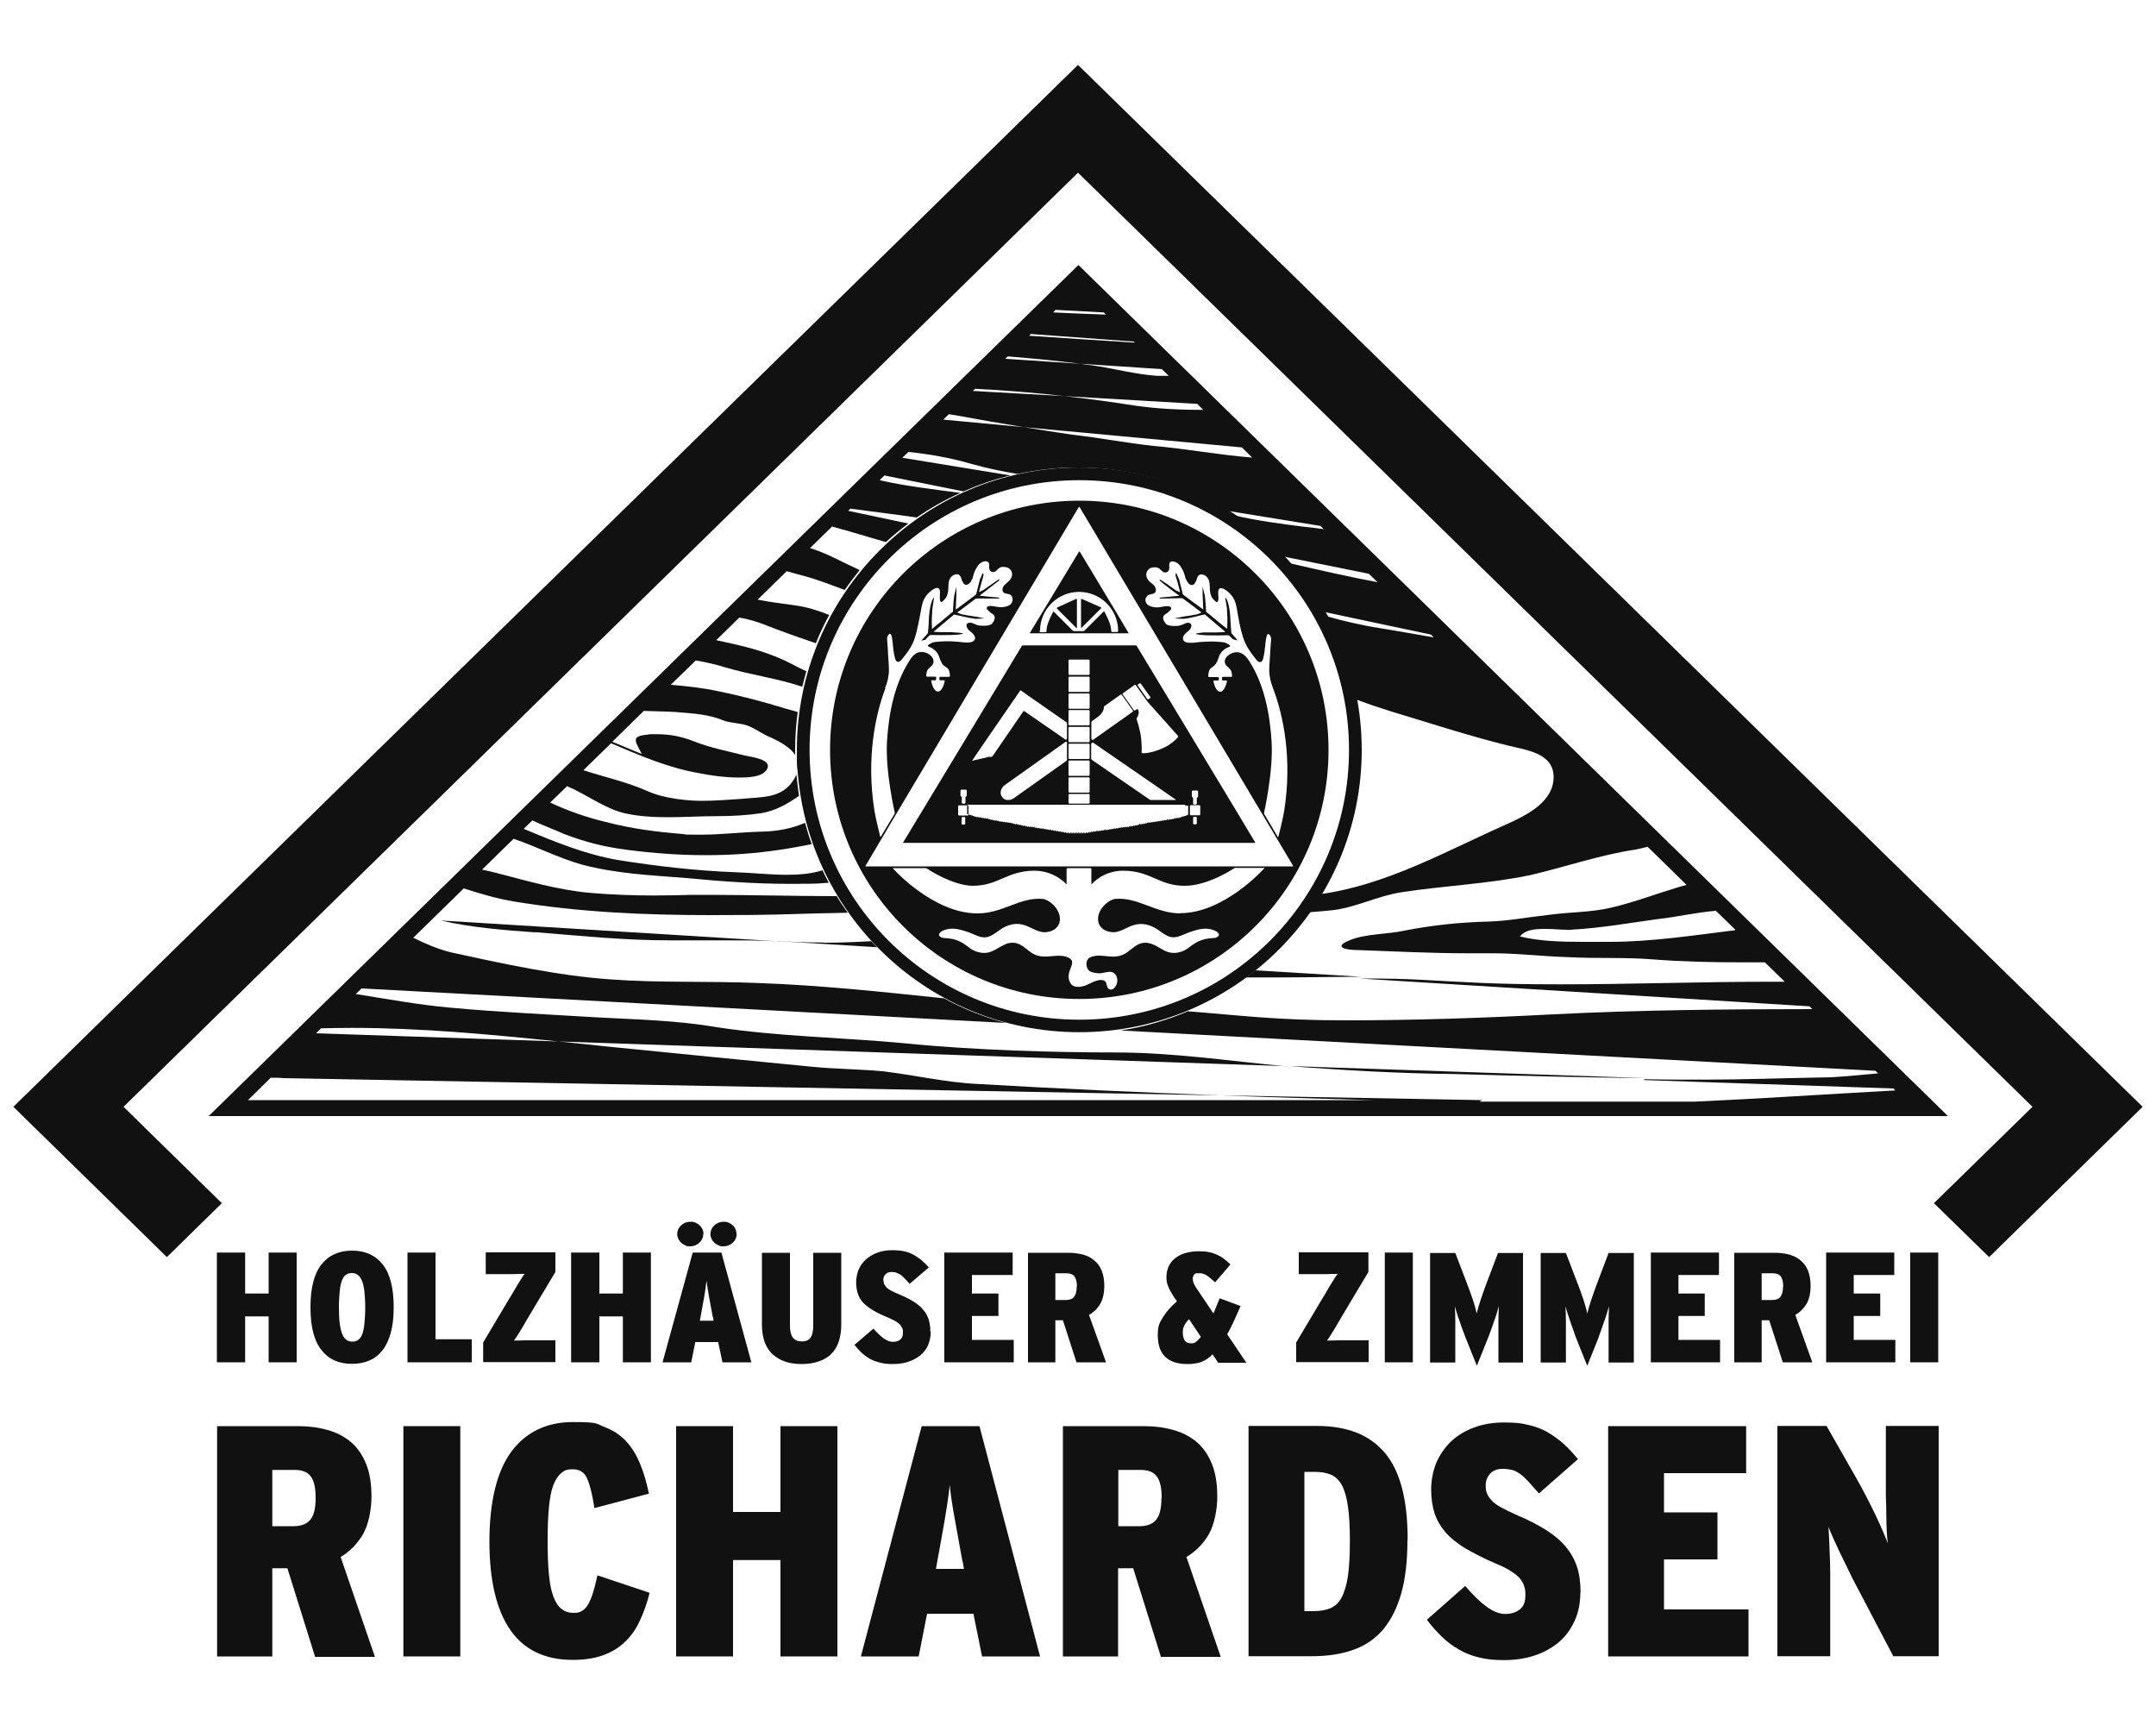 <?xml version="1.0" encoding="UTF-8"?>
<svg id="Ebene_1" xmlns="http://www.w3.org/2000/svg" version="1.1" viewBox="0 0 1000 800">
  <!-- Generator: Adobe Illustrator 29.0.1, SVG Export Plug-In . SVG Version: 2.1.0 Build 192)  -->
  <defs>
    <style>
      .st0 {
        fill: #111;
      }
    </style>
  </defs>
  <g>
    <g>
      <path class="st0" d="M523.4,293.7v-.2c.1,0-22.6-37.7-22.6-37.7h-.3l-22.8,37.7v.2h45.7ZM482.4,292.3v-.3h0c.3-9.7,8.3-17.5,18.1-17.5s17.8,7.8,18.1,17.5h0s0,.1,0,.1v.3s0,.4,0,.4l-.3.3h-2.6l-.3-.3v-.7c-.2-3.3-3.2-8.5-3.2-8.5h-.3s-8.9,8.9-8.9,8.9l-.5.2h-4.4l-.5-.2-8.8-8.8h-.3s-2.9,5.1-3.1,8.4v.8s-.3.3-.3.3h-2.6l-.3-.3v-.4Z"/>
      <path class="st0" d="M546.1,275.6l.7.5v.2c0,0-7.6.7-8.3.8l-.9.2.7.3,9.9-.2.5.2,8.4,6.3v.3s-1.4.6-2.4.8c-2,.4-4.1.7-6.1,1l-4,.8,4.2.2c3.4-.3,9.6-2,9.6-2h.5c0,.1,9.3,7.9,9.3,7.9v.2c0,0-2.6.2-4,.2-1.5,0-3,0-4.5,0-1,0-2,0-3,.2l-1.9.3v.3c0,0,1.8.3,1.8.3,4.4.5,13,.2,13,.2l.5.2,1.8,1.7,2,.5v-.2c0,0-2.6-3-2.6-3l-.2-.5s-.3-3.7-.4-5.7c-.2-5-1-9.1-2.3-10.5-.4-.5.8,4.8.7,5.8,0,1,.2,2.9.2,3.9,0,1.8-.1,4.7-.1,4.7h-.2c0,0-.9-.7-.9-.7-4.2-3.3-4.1-3.4-7.3-6l-.8-.6-.4-.3-.2-.4s-.2-4.7-.6-7.4l-1-4v3.9c.1,2.2.3,6.5.3,6.5h-.2c0,.1-9-6.6-9-6.6l-.3-.4-1.7-6.8-1.4-3.1-.3,1.2c.2.7,2,6.5,2.1,7.9l-1.9-.9c-1.1-.8-6.3-4.5-6.9-4.8l-.8-.3.4.7c.3.4,6.7,5.4,8.1,6.3Z"/>
      <path class="st0" d="M429.3,296.5l1.8-1.8.5-.2s8.6.2,13-.2l1.9-.3v-.3c0,0-1.9-.3-1.9-.3-1,0-2-.1-3-.2-1.5,0-3,0-4.5,0-1.4,0-3.9-.2-3.9-.2v-.2c0,0,9.2-7.7,9.2-7.7h.5c0-.1,6.2,1.5,9.6,1.9l4.2-.2-4-.8c-2-.3-4.1-.6-6.1-1-1-.2-2.4-.8-2.4-.8v-.3s8.4-6.3,8.4-6.3h.5c0-.1,9.9,0,9.9,0l.7-.3-.9-.2c-.7,0-8.2-.8-8.2-.8v-.2s.6-.5.6-.5c1.3-1,7.7-6,8.1-6.3l.4-.7-.8.3c-.6.4-5.7,4-6.9,4.8l-1.9.9c.2-1.4,2-7.2,2.1-7.9l-.3-1.1-1.4,3.1-1.7,6.8-.3.4-9,6.7h-.2c0-.1.2-4.5.3-6.6v-3.9s-1,4.1-1,4.1c-.4,2.7-.6,7.3-.6,7.3l-.2.4-.4.3-.8.6c-3.2,2.6-3.1,2.7-7.3,6l-.8.8h-.2c0-.1-.2-3-.1-4.8,0-1,.2-2.9.2-3.9,0-1,1.1-6.3.7-5.8-1.2,1.5-2.1,5.5-2.3,10.5,0,2-.4,5.8-.4,5.8l-.2.5-2.7,3v.2c0,0,2.1-.5,2.1-.5Z"/>
      <polygon class="st0" points="510.8 282 510.7 281.7 501.6 277.7 501.4 277.9 501.4 291.2 501.5 291.3 510.8 282"/>
      <polygon class="st0" points="499.5 291.2 499.5 277.9 499.2 277.7 490.2 281.8 490.2 282.2 499.3 291.3 499.5 291.2"/>
      <path class="st0" d="M526.7,299.3h-52.3l-.4.2-55.1,91.2v.2h163.3v-.2c.1,0-55-91.2-55-91.2l-.4-.2ZM506.2,334.9l.2-.4,3.3-2.4.4-.4s.9-.9,1.4-1.8c.5-.9.5-1.9.5-1.9l.2-.5,7.6-5.4h.4c0,0,5.3,7.5,5.3,7.5v.4c0,0-18.5,13.1-18.5,13.1h-.4s-.2-.1-.2-.1l-.2-.4v-7.7ZM506.2,344.9l.2-.4h.2c0-.1.4-.1.4-.1l38.3,26.4v.2c0,0-11.6,0-11.6,0l-.5-.2-26.9-18.5-.2-.4v-6.8ZM495.6,306.2l.3-.3h9.2l.3.3v6.5l-.3.3h-9.2l-.3-.3v-6.5ZM495.6,314.1l.3-.3h9.2l.3.3v6.5l-.3.3h-9.2l-.3-.3v-6.5ZM495.6,321.9l.3-.3h9.2l.3.3v6.5l-.3.3h-9.2l-.3-.3v-6.5ZM495.6,329.6l.3-.3h9.2l.3.3v6.5l-.3.3h-9.2l-.3-.3v-6.5ZM495.6,337.4l.3-.3h9.2l.3.3v6.5l-.3.3h-9.2l-.3-.3v-6.5ZM495.6,345.2l.3-.3h9.2l.3.3v6.5l-.3.3h-9.2l-.3-.3v-6.5ZM495.6,353l.3-.3h9.2l.3.3v6.5l-.3.3h-9.2l-.3-.3v-6.5ZM495.6,360.8l.3-.3h9.2l.3.3v6.5l-.3.3h-9.2l-.3-.3v-6.5ZM495.6,368.5l.3-.3h9.2l.3.3v3.9l-.3.3h-9.2l-.3-.3v-3.9ZM473,320.4l.2-.2h.3c0,.1,21.2,14.8,21.2,14.8l.2.4v7.1l-.3.5h-.4c0,0-19.1-13.2-19.1-13.2h-.4c0,0-14.4,21-14.4,21l-.4.2h-1.5c0,0-.5.2-.5.2l-6.9,1.6v-.2c-.1,0,22.1-32.2,22.1-32.2ZM494.9,344.4v8l-.2.4-24.5,17.4-.5.3s-3.1,1.7-4.9-.9c-1.9-2.6.7-5.1.7-5.1l.4-.3,28.4-20.2h.4l.2.4ZM445.5,366.5l.3-.3h2.3l.3.3v2.6l-.3.3h0l-.3.3v2.7l-.3.3h-1.1l-.3-.3v-2.7l-.3-.3h0l-.3-.3v-2.6ZM447.7,382.1l-.3.3h-1.1l-.3-.3v-2.9l.3-.3h1.1l.3.3v2.9ZM449.2,377.9l-.3.3h-4.2l-.3-.3v-4.1l.3-.3h4.2l.3.3v4.1ZM555.1,382l-.3.3h-1.1l-.3-.3v-2.9l.3-.3h1.1l.3.3v2.9ZM552.8,366.9l.3-.3h2.3l.3.3v2.6l-.3.3h0l-.3.3v2.7l-.3.3h-1.1l-.3-.3v-2.7l-.3-.3h0l-.3-.3v-2.6ZM551.9,373.7l.3-.3h4.2l.3.3v4.1l-.3.3h-4.2l-.3-.3v-4.1ZM551.1,373.7v3.4h0c0,0,0,.6,0,.6v.2s-.4,0-.4,0l-.2.3h-.4c0-.1-.2.2-.2.2h-.4c0-.1-.2.2-.2.2h-.4c0-.1-.2-.3-.2-.3v.5c0,0-.5-.1-.5-.1l-.2.3h-.4c0-.1-.3.2-.3.2h-.4c0-.1-.2.2-.2.2l-.4-.2-.2.3-.4-.2-.2.3-.4-.2h-.2c0-.1,0,.4,0,.4l-.4-.2-.3.3-.4-.2-.2.3-.4-.2-.2.3-.4-.2-.2.3-.4-.2-.2.3-.4-.2v-.2c-.1,0-.3.5-.3.5l-.4-.2-.2.3-.4-.2-.2.3-.4-.2-.2.3-.4-.2-.3.3-.4-.2-.2.3-.4-.2v-.2c-.1,0-.2.5-.2.5l-.4-.2-.3.3-.4-.2-.3.3-.4-.2-.3.3-.4-.2-.3.3-.4-.2-.3.3-.4-.2-.3.3-.4-.2v-.2c-.1,0-.3.5-.3.5l-.4-.2-.3.4-.4-.2-.3.4-.4-.2-.3.3-.4-.2-.3.3-.4-.2-.3.3-.4-.2v-.2h-.2v.6c-.1,0-.5-.2-.5-.2l-.3.4-.4-.2-.3.3-.4-.2-.3.4-.4-.3-.3.4-.4-.2-.3.3-.4-.2v-.2c-.1,0-.3.6-.3.6l-.3-.3-.3.4-.4-.3-.3.4-.4-.3-.3.3-.4-.3-.3.4-.4-.3-.3.4-.4-.3v-.2c-.1,0-.3.6-.3.6l-.4-.3-.3.4-.3-.3-.3.4-.3-.3-.3.4-.3-.3-.3.4-.4-.3-.3.4-.3-.3v-.2c-.1,0-.3.6-.3.6l-.3-.3-.3.4-.4-.3-.3.4-.3-.3-.3.4-.3-.3-.3.4-.3-.3-.3.4-.3-.3v-.3c-.1,0-.3.6-.3.6l-.3-.3-.3.4-.3-.3-.3.4-.3-.3-.3.4-.3-.3-.3.4-.3-.3-.3.4-.3-.3v-.3c-.1,0-.3.6-.3.6l-.3-.3-.3.4-.3-.3-.3.4-.3-.3h-.2s-.1.4-.1.4l-.3-.3-.3.4-.3-.3v-.3c-.1,0-.2.3-.2.3v.4c-.1,0-.4-.3-.4-.3h-.2v.4c-.1,0-.3,0-.3,0v-.3c-.1,0-.3,0-.3,0v.4c-.1,0-.3,0-.3,0v-.3h-.3v.4h-.3v-.3c-.1,0-.3,0-.3,0v.4h-.3v-.4h-.3v.4h-.3v-.4h-.3v.4h-.3v-.4c-.1,0-.3,0-.3,0v.4c-.1,0-.3,0-.3,0v-.4h-.3v.4c-.1,0-.3,0-.3,0v-.4h-.3v.4h-.3v-.4c-.1,0-.2-.5-.2-.5v.5c0,0-.2.4-.2.4h-.2v-.4h-.3v.4h-.3v-.4c-.1,0-.3,0-.3,0v.4c-.1,0-.3,0-.3,0v-.4c-.1,0-.3,0-.3,0v.4h-.3v-.4c-.1,0-.3,0-.3,0v.4h-.3v-.4h-.3v.4h-.3v-.4h-.3v.4c-.1,0-.3,0-.3,0v-.4c-.1,0-.3,0-.3,0v.4c-.1,0-.3,0-.3,0v-.4c-.1,0-.3,0-.3,0v.3c-.1,0-.3,0-.3,0v-.4c-.1,0-.4.3-.4.3h-.2s-.1-.4-.1-.4v-.3c0,0-.3.6-.3.6h-.2s-.1-.4-.1-.4l-.3.3-.3-.4-.3.3-.3-.4-.3.3-.3-.4-.3.3-.3-.4-.3.3-.3-.4-.3.3-.3-.4-.3.3-.3-.4-.3.3-.3-.4-.3.3-.3-.4-.4.3-.3-.4v-.3c0,0-.3.6-.3.6l-.3-.4-.3.3-.3-.4-.3.3-.3-.4-.3.3-.3-.4-.3.3-.3-.4-.4.3-.3-.4v-.3c0,0-.4.6-.4.6l-.3-.4-.4.3-.3-.4-.3.3-.3-.4-.3.3-.3-.4-.4.3-.3-.4-.4.3-.3-.4v-.3c0,0-.4.5-.4.5l-.3-.4-.4.3-.3-.4-.4.3-.3-.3-.4.3-.3-.4-.4.3-.3-.4-.4.3-.3-.4v-.3c0,0-.4.5-.4.5l-.3-.4-.4.3-.3-.4-.4.2-.3-.4-.4.2-.3-.3-.4.2-.3-.4-.4.2-.3-.3v-.2c0,0-.4.5-.4.5l-.3-.4-.4.2-.3-.4-.4.2-.3-.4-.4.2-.3-.3-.4.2-.3-.3-.4.2-.3-.3v-.2c0,0-.4.4-.4.4l-.3-.3-.4.2-.3-.3-.4.2-.3-.3-.4.2-.3-.3-.4.2-.3-.3-.4.2-.3-.4-.4.2-.3-.3v-.2c0,0-.4.4-.4.4l-.2-.3-.4.2-.3-.3-.4.2-.3-.4-.4.2-.3-.3-.4.2-.2-.4-.4.2-.2-.4v-.2s-.4.4-.4.4l-.2-.3-.4.2-.3-.3-.4.2-.3-.3-.4.2-.2-.3-.4.2-.2-.3-.4.2-.2-.3v-.2s-.4.4-.4.4l-.2-.3-.4.2-.2-.3-.4.2-.2-.3-.4.2-.2-.3h-.4c0,.1-.2-.2-.2-.2h-.4c0,.1-.2-.2-.2-.2v-.2c0,0-.4.3-.4.3l-.2-.3h-.4c0,.1-.2-.2-.2-.2h-.4c0,.1-.2-.2-.2-.2h-.4c0,.1-.2-.2-.2-.2v-.6s0-.2,0-.2v-3.1l.3-.3h100.5l.3.3ZM546.5,341.7s-2.4,3.2-7.2,5.3c-6.1,2.7-9.5,2.3-9.5,2.3l-.3-.3s.2-2.2-.2-6.4c-.4-4.2-2.1-9-2.1-9v-.5c0,0,.4-.4.8-1.6.5-1.7-.3-2.6-.3-2.6h-.4c0,0-.9.6-.9.6h-.4c0,0-5.3-7.5-5.3-7.5v-.4c0,0,5.6-4,5.6-4h.4c0,0,5.3,7.5,5.3,7.5l.3.4,14.1,15.8v.4ZM527.7,317.5l.9-.6h.4c0,0,4.6,6.4,4.6,6.4v.4c0,0-1,.6-1,.6h-.4c0,0-4.5-6.4-4.5-6.4v-.4Z"/>
      <path class="st0" d="M500.6,216.8c-72.2,0-131,58.8-131,131s58.7,130.9,131,130.9,131-58.7,131-130.9-58.8-131-131-131ZM500.6,472.9c-69.1,0-125.1-56-125.1-125.1s56-125.1,125.1-125.1,125.1,56,125.1,125.1-56,125.1-125.1,125.1Z"/>
      <path class="st0" d="M500.6,232.2c-63.8,0-115.6,51.7-115.6,115.6s51.7,115.5,115.6,115.5,115.6-51.7,115.6-115.5-51.7-115.6-115.6-115.6ZM531.6,277.2c.4-1.3,1.5-1.5,2.7-1.7,1.2-.2,2-.9,1.8-2.2-.2-1.6-1.6-2.5-2.7-3.4-1.3-1.2-2.2-2.8-1.5-4.6.6-1.6,2.2-2.3,3.9-2.2,1.1,0,1.7.3,2.5,1.1.6.6,1.2,1.3,2.1,1.3,1.8,0,2.1-1.6,1.9-3.1,0-.7,0-1.4.6-1.8.8-.5,2-.1,2.8.3,1.6.9,2.6,2.8,3.3,4.4.4,1,.6,2,.9,3l.9,1.7c.9,1.1,1.9,1.9,3.2.8l.9-1.6c.3-1.2.7-2.8,2.3-2.8,1.6,0,3,1.3,3.5,2.7.6,1.8.3,3.8.6,5.6.2,1,.5,2,1.1,2.8l.9,1c.5.4,1.2,1.3,1.6.3.3-.7.2-1.4.2-2.1,0-1-.4-3,.5-3.7.9-.8,2.7.5,3.4,1,1.5,1.1,2.7,2.5,3.5,4.2.8,1.7,1.1,3.6,1.4,5.4.7,4,1.4,8.2,2.7,12.1,1.1,3.4,3,6.4,5.3,9.2.7.9,1.8,2.7,3.1,2,.8-.4,1-2.1,1.2-2.9.3-1.4.4-2.8.6-4.2.1-1.2.2-2.3.4-3.4.2-.9.5-3.5,1.8-1.8.9,1.1.5,2.7.4,4-.1,1.6-.2,3.1-.3,4.7-.1,2.5-.4,4.9-.4,7.4,0,3,.7,5.8,1.8,8.6,4.7,12.4,9,32.5,5.1,57-.6,3.7-2.7,11.9-2.7,11.9h-.2s-6.4-10.8-6.4-10.8v-.5c0,0,4.3-18.8,3.5-32.8-.8-13.4-3.5-26.7-10.3-37.4-1.5-2.3-3.4-4.6-6.6-4.2-2.8.4-6.3,3.2-4.2,6.1l1.6,1.5c1.1.9,1.2,3.5,1.2,3.5l-.3.3h-4.1s-.3.3-.3.3v1.1c0,0,.3.3.3.3h1.8l.2.3s-.9,4.8-3.1,4.9c-2.3.1-3.2-4.9-3.2-4.9l.2-.3h2l.3-.3v-1s-.3-.3-.3-.3h-4.3s-.3-.3-.3-.3c0,0,0-2.6,1-3.6l1.9-1.5c1.2-1.2,1.7-2.9,2.2-4.4.5-1.4,1.6-2.5,2.9-3.4l2.3-1.1-.6-.7-1.7-.9c-1.3-.4-2.7-.4-4-.5-2.4-.2-4.9,0-7.3.1-1.7.1-3.4.5-5.1.4-1.1,0-2.7-.1-3.2-1.4-.3-.8,0-1.7.5-2.3.9-1.3,2.7-1.9,3.2-3.6.5-2-1.3-2.3-2.7-1.7-.8.3-1.5.7-2.3.9-.9.3-1.8.3-2.8.3-1.3,0-2.8-.1-3.9-.9l-1-1.5c-.5-1.3-.5-2.3.8-3.1l.9-.6,1.5-1.4c.9-1.3-.7-1.7-1.7-1.7-1.5,0-3,.6-4.6.6-1.4,0-3-.3-4.2-1.1-1.1-.8-1.5-2.2-1-3.4ZM410.5,319.2c1.1-2.8,1.8-5.6,1.8-8.6,0-2.5-.3-4.9-.4-7.4,0-1.6-.2-3.1-.3-4.7,0-1.3-.5-2.8.4-4,1.3-1.7,1.7.9,1.8,1.8.2,1.1.3,2.3.4,3.4.1,1.4.3,2.8.6,4.2.2.8.4,2.4,1.2,2.9,1.3.7,2.4-1.2,3.1-2,2.3-2.8,4.2-5.7,5.3-9.2,1.2-3.9,1.9-8.1,2.7-12.1.3-1.8.6-3.7,1.4-5.4.8-1.7,2-3.1,3.5-4.2.7-.5,2.5-1.8,3.4-1,.9.7.5,2.7.5,3.7,0,.7,0,1.5.2,2.1.4,1,1.1.2,1.6-.3l.9-1c.6-.8.9-1.8,1.1-2.8.3-1.8,0-3.8.6-5.6.5-1.4,1.9-2.7,3.5-2.7,1.6,0,2,1.6,2.3,2.8l.9,1.6c1.3,1.1,2.3.2,3.2-.8l.9-1.7c.3-1,.5-2.1.9-3,.7-1.6,1.7-3.5,3.3-4.4.8-.4,1.9-.8,2.8-.3.7.4.7,1.1.7,1.7-.1,1.4,0,3.1,1.9,3.1.9,0,1.5-.7,2.1-1.3.8-.8,1.4-1.1,2.5-1.1,1.6,0,3.3.6,3.9,2.2.7,1.8-.2,3.4-1.5,4.6-1.1,1-2.5,1.9-2.7,3.4-.2,1.3.6,2.1,1.8,2.2,1.2.2,2.3.4,2.7,1.7.4,1.3,0,2.7-1.1,3.5-1.1.8-2.8,1.1-4.2,1.1-1.5,0-3-.5-4.6-.6-1,0-2.6.4-1.7,1.7l1.5,1.4.9.6c1.3.8,1.2,1.8.8,3.1l-1,1.5c-1.1.8-2.6.9-3.9.9-.9,0-1.9,0-2.8-.3-.8-.2-1.5-.6-2.3-.9-1.4-.5-3.3-.2-2.7,1.7.4,1.6,2.2,2.3,3.2,3.6.5.6.9,1.5.5,2.3-.6,1.2-2.1,1.3-3.2,1.4-1.7,0-3.4-.3-5-.4-2.4-.2-4.9-.3-7.3-.1-1.4.1-2.8.1-4.1.5l-1.7.9-.6.7,2.3,1.1c1.3.9,2.4,2,2.9,3.4.6,1.5,1,3.2,2.2,4.4l2,1.5c1,1,1,3.6,1,3.6l-.3.3h-4.3s-.3.3-.3.3v1s.2.3.2.3h2.1l.2.3s-.9,5-3.2,4.9c-2.2,0-3.1-4.9-3.1-4.9l.2-.3h1.8l.3-.3v-1.1s-.2-.3-.2-.3h-4.1s-.3-.3-.3-.3c0,0,0-2.6,1.2-3.5l1.6-1.5c2-3-1.5-5.8-4.2-6.1-3.2-.4-5.1,1.8-6.5,4.2-6.8,10.7-9.5,24-10.3,37.4-.8,14,3.6,32.8,3.6,32.8v.5c0,0-6.5,10.8-6.5,10.8h-.2s-2.1-8.2-2.7-12c-3.9-24.5.4-44.6,5.1-57ZM547.6,423.6c-11.7,0-19.8-7.7-30.4-6.7-2.5.2-7.5,3.9-7.9,8.8-.3,3.2,1.9,5.7,5.1,6.4.9.2,1.9.3,2.8.2,3.1-.4,5.7-2.4,8.7-3.3,3.2-.9,6.3-.5,9.4,1.1,2.5,1.3,4.7,3.6,7.4,4.4,3.1.8,6-1.1,8.8-2.1,2.6-.9,5.2-1.8,8.1-1.7,1.5,0,3.6.6,4.8,1.4.5.4,1.2,1,.9,1.7-.3.7-1.4,1.2-2.1,1.2-3.5.2-5.2.6-7.4,1.6-1.1.5-2,1.2-3,1.8-1.3,1-2.5,2-4,2.6-2.3,1-4.9,1.3-7.4.4-2.3-.8-4.3-2.5-6.6-3.4-2.3-1-4.7-1.1-6.9,0-2.2,1.1-3.9,3-6,4.2-2.2,1.3-4.5,1.6-6.9,1.4-2.8-.2-6.2-.9-8.9.2-2.6,1-2.6,3.8-1.5,5.7.9,1.6,3.7,1.8,5.3,1.9,1.4,0,3.8-.8,5.2-.7,1.8.2,2.9,1.6,3.1,3.4.2,1.6-.4,3.2-1.6,4.3-1.2,1-2.6.6-3.1-.9-.4-1.2-.2-2.3-1.6-2.8-.9-.3-1.9-.3-2.8,0-2.4.5-4.5,2.2-6.9,2.7-2.1.5-4.7.5-5.8-1.6-3.1-5.6,4.6-9.8-1.6-12-2.7-1-6.1-.4-8.9-.2-2.5.1-4.7-.1-6.9-1.4-2.1-1.2-3.8-3.1-6-4.2-2.3-1.1-4.7-1-6.9,0-2.3,1-4.3,2.6-6.6,3.4-2.4.9-5,.6-7.4-.4-1.6-.6-2.7-1.7-4-2.6-.9-.7-1.9-1.3-3-1.8-2.1-1-3.9-1.4-7.4-1.6-.7,0-1.8-.5-2.1-1.2-.3-.7.4-1.3.9-1.7,1.3-.9,3.3-1.4,4.8-1.4,2.8-.1,5.4.8,8.1,1.7,2.8,1,5.7,3,8.8,2.1,2.8-.8,4.9-3.1,7.4-4.4,3.1-1.6,6.1-2.1,9.4-1.1,3,.9,5.6,2.9,8.7,3.3.9.1,1.9,0,2.8-.2,3.2-.7,5.4-3.2,5.1-6.4-.4-4.9-5.4-8.6-7.9-8.8-10.6-1-18.7,6.8-30.4,6.7-20.5,0-39.1-20.8-39.1-20.8v-.2h15.4c0,.1,12.3,8.2,21.6,8.2,11.9,0,15.7-6.9,28.5-7,9.5,0,14.8,6.2,14.8,6.2h.2c0,0,0-7.1,0-7.1l.3-.3h10.9l.3.3v7.1s.2,0,.2,0c0,0,5.2-6.3,14.7-6.2,12.8.1,16.6,7.1,28.5,7,10.8,0,22.8-8.1,22.8-8.1l.5-.2h13.5v.2c0,0-18.5,20.8-39,20.8ZM401.4,401.8v-.2c-.1,0,99-166.5,99-166.5h.3l99.1,166.5v.2h-198.4Z"/>
    </g>
    <path class="st0" d="M248.2,432.3c20.7,1.7,41.4,3.8,62.1,3.8s16.6,0,24.9,0,16.6,0,24.9.4l-155.6-9.6c14.1,3.3,29.7,4.5,43.7,5.5Z"/>
    <path class="st0" d="M578,453.3c1.9,0,3.8,0,5.6,0,3,0,6.1,0,9.1,0,12.9,0,25.8-.3,38.7-.3l-49.2-3c-1.4,1.1-2.8,2.2-4.2,3.3Z"/>
    <path class="st0" d="M674.3,498.1c29.6.8,59.5,1.6,89.2,1.9l-165.6-5.6c25.3,2,51,3.4,76.3,3.7Z"/>
    <path class="st0" d="M381.9,437.1c-7,0-14-.2-21-.7h-.9s46.8,2.9,46.8,2.9c-.9-.9-1.8-1.9-2.7-2.8-7.4.4-14.8.7-22.2.7Z"/>
    <path class="st0" d="M500.2,122.9L96.8,517.6h806.7L500.2,122.9ZM804.8,431.4c-19.4,2.4-38.9,5.4-58.1,5.4s-8.3,0-12.6,0c-9.9,0-20.3-.3-29.1-2.5,2.2-2.9,6.4-3.5,11-3.5s4,.1,5.9.2c1.9.1,3.8.2,5.4.2s1.5,0,2.2-.1c13.1-.7,26.5-3.1,39.7-4.9,8.4-.9,17.7-3.1,26.7-3.8l9,8.8ZM558.2,190.1c-10.8,0-21.5-.5-31.8-2-10.8-1.7-21.8-3.2-32.8-4.4l61.7,3.6,2.9,2.9ZM489.5,143.7l22.5,1.2,1,1c-8.2-.3-16.3-.6-24.6-1l1.1-1.1ZM478.1,154.9l47.7,3.5.6.5c-16.4-1-32.7-2.1-49.1-3.2l.9-.9ZM467.5,165.3c11.3.9,22.5,2,33.7,3.4l37.7,2.5,3.2,3.1c0,0-.1,0-.2,0-1.7,0-3.4,0-5.2,0-10.3-.7-20.3-3.5-30.3-4.9-1.7-.2-3.5-.4-5.3-.7l-34.8-2.3,1.2-1.2ZM452.1,180.3c13.8.7,27.7,1.8,41.5,3.4l-42.4-2.4,1-.9ZM440,192.1c1.1.2,2.2.3,3.3.5,10.7,2,21.1,3.8,31.6,5.5l101.1,9.4,4.8,4.7c-15.5-1.2-30.6-4.1-45.8-5.4-12.8-1.4-25.2-3.8-37.6-5.2-7.6-1.1-15.1-2.3-22.5-3.5l-37.4-3.5,2.6-2.5ZM687.3,510.2l-121-2.2c23.5.9,47.1,1.6,70.6,2.2H115l10.6-10.4c1.9,0,3.9,0,5.8.2l434.8,8c-37.7-1.4-75.3-3.1-112.9-5.3-14.8-.7-29.3-4.2-44.1-5.9-11-1-21.7-1-32.8-2.1-31.7-3.1-63.4-6.2-95.2-9.4-7.4-.8-14.7-1.6-22.1-2.3l-112.5-3.8,2.3-2.3c4.8-.1,9.6-.2,14.4-.2,32,0,63.8,3,95.7,6.3l338.8,11.5h-1.6c-26.5-2.5-52.1-6.4-79-6.4s-65.2-1-96.9-4.2c-29.3-2.8-59.3-3.1-88.3-7.6-18.3-3.1-36.9-3.5-55.5-4.5-22.8-1.4-45.2-2.4-67.9-4.5-14.5-1.3-29-4-43.6-6.3l2.7-2.6,298.8,16c-10.1-2.7-19.7-6.5-28.6-11.4-28.7-3-57.4-6.1-86.2-7.1-23.1-1-45.8,0-68.6-1.7-24.5-1.7-50-7.3-73.8-12.5-6.2-1.5-11.9-4-17.6-6.8l23.4-22.9c7.7,2.5,15.5,4.8,23.4,6.1,30.4,5,60.8,6.3,91.3,6.3s32.8-.4,49.2-.8c4.7-.1,9.5-.2,14.2-.3-1.8-2.5-3.5-5-5.1-7.7-.8,0-1.5,0-2.3,0-9.4,0-18.7-.2-28-.3-9.3-.1-18.6-.3-28-.3s-11.3,0-17,.2c-3.3,0-6.5.1-9.8.1-9.7,0-19.4-.4-29.2-1.2-15.2-1.4-29-5.5-44.1-9.4-2.1-.5-4.1-1-6.1-1.4l14.6-14.3c10.7,3.6,20.7,8.9,31.8,12,15.9,4.2,31.7,4.9,48.3,6.2,15.7,1.5,31.8,2.7,47.9,2.7s12.2-.2,18.2-.5c-1-1.9-2-3.8-2.9-5.8-5,1.6-10.7,2.1-16.4,2.1-8.3,0-16.9-1-24.4-1.2-17.9-.7-36.2-2.8-53.8-5.6-15.3-2.6-29.6-8.5-44-14.5l4-3.9c4.8,2.2,9.6,4,14.8,6.3,10,3.8,18.3,5.9,29,7.3,12.2,1.6,24.4,2.5,36.6,2.5s23-.8,34.4-2.5c5-.7,9.9-1.7,14.8-2.6-1.2-3.2-2.2-6.6-3.1-9.9-6.1,2.6-12.7,4-20.7,4.1-9.6.3-18.6,1.4-27.8,1.4s-5.4,0-8.1-.3c-12.4-1-23.4-2.4-35.9-5.6-8.7-2.1-17.4-5.1-25.7-9l7.8-7.6c8.9,3.7,17.1,10.2,26.5,12.5,6.5,1.5,13.5,1.9,20.4,1.9s15.4-.5,22.7-.5,13.8-.4,20.7-1.4c6.6-1.2,12-4.3,17.3-8-.5-3.3-.9-6.6-1.2-9.9-.3.7-.7,1.5-1.2,2.3-5.5,9-14.8,8-24.5,9-5.9.4-12.1.9-18.3.9s-17.2-1-24.8-4.4c-9.9-4.4-20.2-6.6-30-9.8l12.8-12.5c13.6,5.8,27,11.6,41.6,14,2.7.6,10.5,1.9,17.7,1.9s11.1-.9,12.9-3.6c3.1-4.9-7.3-5.9-10-6.6-8.3-2.1-15.9-3.5-23.8-6.6-5.5-2.2-11-3.3-16.9-3.3s-3,0-4.5.2c-7.9.7-5.9,2.8-2.7,9l-13.7-5.7,14.6-14.3c4.9.2,9.9.2,14.6.5,8.6.7,15.5,1,23.1,4.2,3.5,1,7.2,1,10.4,2.1,3.8,1.4,7.2,4.2,11,5.6,4.7,2.2,8.9,4.7,11.1,8,0-.8,0-1.5,0-2.3,0-6,.4-11.8,1.2-17.6-2-.6-3.9-1.1-5.7-1.6-10-3.1-20.7-5.9-31-8-7.3-1.6-14.7-2.4-22.2-3l11.6-11.3c4.8.8,9.5,1.9,13.7,3.2,11.7,3.5,24.3,5.1,35.7,9,.6-2.4,1.2-4.8,1.9-7.2-1.9-.9-3.9-1.8-5.9-2.9-11.6-6.2-22.7-8.7-35.9-11.5l10.7-10.5c4,.7,7.9,1.8,11.7,3.3,7.9,3.1,15.8,5.9,23.8,8.6,1.8-4.5,3.9-8.9,6.2-13.1-5.3-2.1-10.6-3.8-16.2-4.5-5.8-.8-11.4-1.5-17-2.6l13.5-13.2c2.7.8,5.4,1.5,8.3,2.3,6.1,1.6,12.3,4.1,18.6,6.4,2.2-3.2,4.5-6.2,6.9-9.2-.5-.2-.9-.5-1.4-.7-6.9-3.1-12.8-6.6-20-9-.5-.2-1-.3-1.6-.5l10.2-10c8.4,2.2,16.5,4.8,25,7.2,3.3-3.1,6.8-5.9,10.4-8.6l-27.9-5.9,1-1c10.3,1.4,20.6,2.6,30.8,4.1,6.3-4.4,13.1-8.2,20.2-11.4-12.5-1.7-25.2-3.1-37.4-5.9l2.2-2.2,36.7,7.4c7-3.1,14.3-5.6,21.8-7.4l-50.2-8.2,2.8-2.7c9.8,1,19.5,2.7,29.1,5.5,7.1,2,14.3,3.5,21.5,4.7,9-1.9,18.2-3,27.8-3,25.6,0,49.5,7.4,69.6,20.1l43.1,7,1.6,1.5c-3-.4-6.1-.8-9.1-1.1-11-1.4-21.7-2.8-32.1-5.2,0,0-.1,0-.2,0,8.1,5.4,15.5,11.8,22.2,18.9l40.1,8.1,4,3.9c-13.3-2.5-26.4-5.5-39.9-8.6-.5,0-.9-.2-1.4-.3,6.1,6.9,11.6,14.5,16.1,22.6l50,10.6,1.3,1.3c-8.4-1.5-16.7-2.9-25-4.3-8.5-1.3-16.8-3.3-25.1-5.6,6.4,11.9,11,24.8,13.5,38.5,5.4,2,10.9,3.9,16.4,5.6,18.3,5.5,36.2,11.4,54.8,16,8.6,2.1,21,3.5,21,14.6s-11.7,17.3-21,21.5c-29.2,12.9-56,28.4-87.3,32.8-1.7,2.9-3.5,5.7-5.4,8.4,3.8-.3,7.6-.6,11.4-1,11-1.4,20.7-6.6,31.7-8.3,20-3.1,40-3.8,60-8,16.2-3.8,32.4-9.4,48.6-11.8,1.9-.4,3.8-.8,5.6-1.3l18.1,17.7c-1.2.3-2.5.6-3.7,1-10.3,3.1-20.3,6.9-30.7,9.4-9.7,2.4-19.7,2.1-29.7,3.5-9.3,1-18.3,2.8-27.9,3.1-13.1.3-26.2,1.7-38.9,4.2-7.6,1.7-18.3,1.4-25.5,4.5-7.6,3.1-2,4.5,3.8,4.5,16.9.6,33.9,1.5,51.1,1.5s5.5,0,8.2,0c1.2,0,2.4,0,3.5,0,11.8,0,23.5,1.5,35.1,1.8,13.1.7,25.9,0,38.6,1,13.9,1.1,27.8,1.4,41.8,1.4s7.1,0,10.6,0l9.2,9c-2.4,0-4.8,0-7.2,0-32.3,0-64.4,1.2-96.8,1.2s-43.1-1-64.5-2.1c-9-.5-17.9-.6-26.9-.6h-1.9l208.8,12.9,1.3,1.3c-40.1,0-80.2.4-120,2.4-32.1,1.7-64.5,2.8-96.5,2.8s-48.8-2.3-73.1-4.2c-9.9,4.2-20.4,7.3-31.3,8.9l350.2,18.7,1.2,1.2c-8.9.7-17.9,1.9-26.7,1.9-17.9.3-35.9,1-53.8,1s-18.6,0-28-.2h0v.2s0,0,0,0h0v.2s0,0,0,0l115.6,3.9.9.9c-31.1,1.7-62,3.8-92.9,5.2h-99.9Z"/>
    <path class="st0" d="M369.6,350.1c0,3.1.2,6.1.5,9.1,1.6-3.6,1.2-6.6-.5-9.1Z"/>
  </g>
  <path class="st0" d="M146.1,768.2l-12.8-40.9h-7v40.9h-25.6v-106.8h37.7c4.9,0,9.4.6,13.6,1.8,4.2,1.2,7.7,3,10.8,5.6,3,2.6,5.3,5.9,7,10.1,1.7,4.2,2.5,9.2,2.5,15.1s-1.3,12.8-3.8,17.3c-2.6,4.5-6.1,8.1-10.5,10.8l15.9,46.3h-27.8ZM146.4,694.6c0-4.5-.7-7.8-2.2-9.8-1.4-2.1-4-3.1-7.6-3.1h-10.3v26.1h9.8c3.7,0,6.4-1.1,8-3.2,1.6-2.1,2.3-5.4,2.3-9.9"/>
  <rect class="st0" x="187.1" y="661.4" width="26.4" height="106.8"/>
  <path class="st0" d="M296.7,751.8c-1.8,3.9-4.1,7.1-7,9.8-2.8,2.7-6.2,4.7-10.1,6.1-4,1.4-8.6,2.1-14,2.1-12.9,0-22.6-4.7-29-14-6.4-9.3-9.6-23-9.6-41s3.4-32.5,10.2-41.6c6.8-9.1,16.3-13.7,28.6-13.7s10.6.8,14.6,2.3c4,1.5,7.3,3.7,10,6.6,2.7,2.9,4.8,6.4,6.5,10.5,1.7,4.1,3,8.7,4.1,13.8l-25.3,6.7c-.9-6-2-10.5-3.3-13.5-1.2-3-3.5-4.5-6.7-4.5s-3.9.6-5.4,1.8c-1.5,1.2-2.7,3.1-3.7,5.7-1,2.6-1.6,6-2,10.2-.4,4.2-.6,9.3-.6,15.5s.2,11.3.6,15.6c.4,4.3,1.1,7.7,2.1,10.3,1,2.6,2.2,4.5,3.8,5.7,1.5,1.2,3.3,1.8,5.5,1.8s2.9-.3,3.9-.9c1-.6,2-1.5,2.8-2.9.8-1.4,1.6-3.2,2.3-5.4.7-2.2,1.4-5,2.1-8.2l24.2,8.1c-1.2,4.9-2.8,9.2-4.6,13.1"/>
  <polygon class="st0" points="362 768.2 362 723.5 340 723.5 340 768.2 313.6 768.2 313.6 661.4 340 661.4 340 701.2 362 701.2 362 661.4 388.4 661.4 388.4 768.2 362 768.2"/>
  <path class="st0" d="M455.5,768.2l-4-19.8h-21.5l-3.9,19.8h-26.8l28.2-106.8h26.8l28.1,106.8h-26.8ZM446.4,724.1c-1.3-7-2.4-13.5-3.5-19.3-1.1-5.9-1.9-11.2-2.4-16.1-.5,4.9-1.3,10.2-2.3,16.1-1,5.8-2.2,12.3-3.5,19.5l-.6,3.3h13l-.6-3.5Z"/>
  <path class="st0" d="M538.4,768.2l-12.8-40.9h-7v40.9h-25.6v-106.8h37.7c4.9,0,9.4.6,13.6,1.8,4.2,1.2,7.7,3,10.8,5.6,3,2.6,5.3,5.9,7,10.1,1.7,4.2,2.5,9.2,2.5,15.1s-1.3,12.8-3.8,17.3c-2.5,4.5-6.1,8.1-10.5,10.8l15.9,46.3h-27.8ZM538.8,694.6c0-4.5-.7-7.8-2.2-9.8-1.5-2.1-4-3.1-7.6-3.1h-10.3v26.1h9.8c3.7,0,6.4-1.1,7.9-3.2,1.6-2.1,2.3-5.4,2.3-9.9"/>
  <path class="st0" d="M652.8,714c0,9.7-.9,17.9-2.8,24.7-1.9,6.8-4.7,12.4-8.3,16.8-3.7,4.4-8.3,7.6-13.9,9.6-5.6,2-12,3-19.4,3h-29.3v-106.8h31.7c14.1,0,24.7,4.2,31.7,12.7,7,8.4,10.4,21.8,10.4,40M626.1,714.5c0-6.5-.3-11.8-.9-15.9-.6-4.1-1.5-7.4-2.8-9.8-1.3-2.4-3-4-5.1-4.9-2.1-.9-4.6-1.3-7.6-1.3h-4.7v64.6h4.1c3,0,5.6-.4,7.8-1.3,2.2-.9,4-2.5,5.3-4.9,1.3-2.4,2.3-5.7,3-10,.6-4.3.9-9.8.9-16.5"/>
  <path class="st0" d="M733,738.5c0,5-.9,9.4-2.7,13.3-1.8,3.9-4.2,7.2-7.4,9.9-3.2,2.6-6.9,4.7-11.2,6.1-4.3,1.4-9,2.1-14.1,2.1s-8.1-.4-11.5-1.2c-3.4-.8-6.6-2-9.4-3.7-2.9-1.6-5.5-3.6-7.9-5.9-2.4-2.3-4.7-4.9-7-7.9l17.8-15.7c3.6,4.3,7,7.5,10,9.7,3,2.2,5.9,3.3,8.6,3.3s4.9-.7,6.7-2.1c1.8-1.4,2.6-3.5,2.6-6.5s-.2-2.9-.5-4.1c-.3-1.2-1-2.4-1.9-3.6-1-1.2-2.4-2.3-4.2-3.5-1.8-1.2-4.3-2.4-7.4-3.7-5.4-2.3-10-4.7-13.8-6.9-3.8-2.3-6.9-4.8-9.2-7.4-2.3-2.7-4-5.6-5.1-8.8-1-3.2-1.6-6.9-1.6-11.1s.8-8.4,2.3-12.2c1.6-3.8,3.8-7,6.7-9.9,2.9-2.8,6.5-5,10.7-6.6,4.2-1.6,8.9-2.4,14.1-2.4s7.9.3,11.1,1.1c3.3.7,6.3,1.8,8.9,3.3,2.6,1.5,5.1,3.3,7.4,5.3,2.3,2.1,4.6,4.5,6.9,7.3l-18.1,15.9c-1.9-2.1-3.5-3.9-4.8-5.4-1.4-1.5-2.7-2.7-3.9-3.6-1.3-.9-2.5-1.6-3.8-1.9-1.3-.3-2.8-.5-4.4-.5-2.5,0-4.4.8-5.8,2.3-1.3,1.5-2,3.3-2,5.3s.2,2.7.6,3.8c.4,1.1,1.2,2.2,2.2,3.3,1,1.1,2.4,2.1,4.2,3.1,1.8,1,4,2.1,6.9,3.4,5.5,2.3,10.2,4.7,14,7.1,3.8,2.4,6.9,5,9.3,7.9,2.4,2.9,4.1,6,5.2,9.4,1.1,3.4,1.6,7.4,1.6,11.8"/>
  <polygon class="st0" points="745.9 768.2 745.9 661.4 809.9 661.4 809.9 683.2 771.8 683.2 771.8 701.4 796.6 701.4 796.6 723.2 771.8 723.2 771.8 746.4 811 746.4 811 768.2 745.9 768.2"/>
  <path class="st0" d="M878.2,768.2l-16.1-30.7c-1.6-2.9-3-5.7-4.4-8.6-1.4-2.8-2.7-5.6-4-8.2-1.2-2.6-2.4-5-3.3-7.1-1-2.1-1.7-4-2.3-5.5.1,1.5.2,3.5.3,5.8.1,2.3.2,4.9.3,7.6.1,2.7.2,5.5.2,8.3v38.3h-24.5v-106.8h22.8l13.9,24.4c1.6,2.8,3.1,5.6,4.6,8.5,1.5,2.9,2.9,5.7,4.2,8.4,1.3,2.7,2.4,5.2,3.4,7.5,1,2.3,1.7,4.1,2.3,5.6-.2-1.4-.4-3.3-.5-5.8-.1-2.4-.2-5.1-.2-7.9,0-2.8-.1-5.7-.2-8.6,0-2.9,0-5.6,0-8.1v-24h24.5v106.8h-20.9Z"/>
  <polygon class="st0" points="124.6 631.8 124.6 610.5 113.7 610.5 113.7 631.8 100.6 631.8 100.6 580.9 113.7 580.9 113.7 599.9 124.6 599.9 124.6 580.9 137.6 580.9 137.6 631.8 124.6 631.8"/>
  <path class="st0" d="M182.6,606.2c0,4.5-.4,8.4-1.3,11.7-.9,3.3-2.1,6-3.8,8.2-1.7,2.2-3.7,3.8-6.1,4.8-2.4,1.1-5.1,1.6-8.2,1.6-6.1,0-10.8-2.1-14.1-6.4-3.4-4.2-5.1-10.8-5.1-19.8s1.7-15.6,5.1-19.9c3.4-4.3,8.2-6.4,14.2-6.4s10.8,2.1,14.2,6.4c3.4,4.3,5.1,10.9,5.1,19.8M169.4,606.4c0-3.1-.2-5.6-.4-7.7-.3-2-.6-3.7-1.2-4.9-.5-1.2-1.2-2.1-1.9-2.6-.8-.5-1.6-.8-2.6-.8s-1.9.2-2.7.7c-.8.5-1.4,1.3-1.9,2.5-.5,1.2-.9,2.8-1.1,4.9-.2,2.1-.4,4.6-.4,7.7s.1,5.6.4,7.7c.3,2,.6,3.7,1.2,4.9.5,1.2,1.1,2.1,1.9,2.6.7.5,1.6.8,2.7.8s1.8-.2,2.6-.7c.8-.5,1.4-1.3,1.9-2.5.5-1.2.9-2.8,1.1-4.9.2-2,.4-4.6.4-7.7"/>
  <polygon class="st0" points="189 631.8 189 580.9 202 580.9 202 621.1 218.8 621.1 218.8 631.8 189 631.8"/>
  <path class="st0" d="M224.1,631.8v-9.2l12.2-20.5c.6-.9,1.2-1.9,1.8-3,.7-1.1,1.3-2.2,1.9-3.2.6-1,1.2-2,1.8-2.9.6-.9,1.1-1.6,1.5-2.2-1.4,0-3.2,0-5.2.1-2,0-4,0-5.8,0h-7v-10.1h32.3v9.1l-12.2,20.4c-.6,1-1.2,2-1.8,3.1s-1.3,2.1-1.9,3.2c-.6,1-1.2,2-1.8,2.9-.6.9-1.1,1.6-1.5,2.2,1.5,0,3.2,0,5.2-.1,2,0,3.9,0,5.8,0h8.2v10.1h-33.5Z"/>
  <polygon class="st0" points="288.9 631.8 288.9 610.5 278 610.5 278 631.8 264.9 631.8 264.9 580.9 278 580.9 278 599.9 288.9 599.9 288.9 580.9 301.9 580.9 301.9 631.8 288.9 631.8"/>
  <path class="st0" d="M335.1,631.8l-2-9.4h-10.6l-1.9,9.4h-13.3l14-50.9h13.3l13.9,50.9h-13.3ZM326.2,572.3c0,1.5-.6,2.9-1.8,4-1.2,1.1-2.6,1.7-4.3,1.7s-1.6-.1-2.3-.5c-.7-.3-1.4-.7-1.9-1.2-.5-.5-1-1.1-1.3-1.8-.3-.7-.5-1.4-.5-2.2,0-1.5.6-2.9,1.8-4,1.2-1.1,2.6-1.7,4.3-1.7s1.6.2,2.3.4c.7.3,1.4.7,1.9,1.2.6.5,1,1.1,1.4,1.8.3.7.5,1.4.5,2.2M330.6,610.8c-.6-3.3-1.2-6.4-1.7-9.2-.5-2.8-.9-5.3-1.2-7.7-.3,2.3-.6,4.9-1.1,7.7-.5,2.8-1.1,5.9-1.7,9.3l-.3,1.6h6.4l-.3-1.7ZM341.7,572.3c0,1.5-.6,2.9-1.8,4-1.2,1.1-2.6,1.7-4.3,1.7s-1.6-.1-2.4-.5c-.7-.3-1.4-.7-1.9-1.2-.5-.5-1-1.1-1.3-1.8-.3-.7-.5-1.4-.5-2.2,0-1.5.6-2.9,1.8-4,1.2-1.1,2.6-1.7,4.3-1.7s1.6.2,2.3.4c.7.3,1.3.7,1.9,1.2.6.5,1,1.1,1.3,1.8.3.7.5,1.4.5,2.2"/>
  <path class="st0" d="M385.4,628.1c-3.3,3-7.9,4.5-13.6,4.5s-10.1-1.5-13.4-4.5c-3.3-3-5-7.6-5-13.8v-33.3h13v33.7c0,2.5.4,4.3,1.3,5.6.9,1.2,2.3,1.8,4.2,1.8s3.3-.6,4.1-1.8c.8-1.2,1.2-3.1,1.2-5.6v-33.7h13v33.1c0,6.4-1.7,11.2-5,14.1"/>
  <path class="st0" d="M431.7,617.6c0,2.4-.5,4.5-1.3,6.4-.9,1.9-2.1,3.4-3.7,4.7-1.6,1.2-3.4,2.2-5.6,2.9-2.1.7-4.5,1-7,1s-4-.2-5.7-.6c-1.7-.4-3.3-1-4.7-1.7-1.4-.8-2.7-1.7-3.9-2.8-1.2-1.1-2.3-2.3-3.5-3.8l8.8-7.5c1.8,2,3.5,3.6,4.9,4.6,1.5,1,2.9,1.5,4.2,1.5s2.4-.3,3.3-1c.9-.7,1.3-1.7,1.3-3.1s0-1.4-.2-2l-1-1.7c-.5-.6-1.2-1.1-2.1-1.7-.9-.5-2.1-1.1-3.7-1.8-2.7-1.1-5-2.2-6.8-3.3-1.9-1.1-3.4-2.3-4.6-3.5-1.2-1.3-2-2.7-2.5-4.2-.5-1.5-.8-3.3-.8-5.3s.4-4,1.1-5.8c.8-1.8,1.9-3.4,3.3-4.7,1.4-1.3,3.2-2.4,5.3-3.2,2.1-.8,4.4-1.2,7-1.2s3.9.2,5.5.5c1.6.3,3.1.9,4.4,1.6,1.3.7,2.5,1.6,3.7,2.5,1.1,1,2.3,2.1,3.4,3.4l-8.9,7.6c-.9-1-1.7-1.9-2.4-2.6-.7-.7-1.3-1.3-1.9-1.7l-1.9-.9c-.7-.2-1.4-.3-2.2-.3-1.2,0-2.2.4-2.8,1.1-.7.7-1,1.6-1,2.6l.3,1.8,1.1,1.6c.5.5,1.2,1,2.1,1.5.9.5,2,1,3.4,1.6,2.7,1.1,5,2.2,6.9,3.4,1.9,1.1,3.4,2.4,4.6,3.8,1.2,1.3,2,2.8,2.6,4.5.5,1.6.8,3.5.8,5.6"/>
  <polygon class="st0" points="438 631.8 438 580.9 469.7 580.9 469.7 591.3 450.8 591.3 450.8 599.9 463.1 599.9 463.1 610.3 450.8 610.3 450.8 621.4 470.2 621.4 470.2 631.8 438 631.8"/>
  <path class="st0" d="M499.3,631.8l-6.3-19.5h-3.5v19.5h-12.7v-50.8h18.7c2.4,0,4.7.3,6.7.8,2.1.6,3.8,1.4,5.3,2.7,1.5,1.2,2.7,2.8,3.5,4.8.8,2,1.2,4.4,1.2,7.2s-.6,6.1-1.9,8.2c-1.3,2.2-3,3.9-5.2,5.1l7.9,22h-13.7ZM499.5,596.7c0-2.1-.4-3.7-1.1-4.7-.7-1-2-1.5-3.8-1.5h-5.1v12.4h4.8c1.9,0,3.2-.5,3.9-1.5.8-1,1.2-2.6,1.2-4.7"/>
  <path class="st0" d="M564.9,631.8l-2.5-3.7c-1.7,1.8-3.5,2.9-5.4,3.6-1.8.6-3.9.9-6.2.9-4.6,0-8.1-1.1-10.4-3.4-2.3-2.3-3.4-5.6-3.4-10s.8-5.7,2.4-8.3c1.6-2.6,3.8-5.1,6.5-7.4l-1.4-2c-1-1.6-1.9-3-2.5-4.5-.7-1.4-1-3-1-4.7s.4-3.7,1.1-5.1c.7-1.5,1.8-2.8,3.1-3.8,1.3-1,2.9-1.8,4.7-2.3,1.8-.5,3.8-.8,6-.8s3.4.1,4.8.4c1.4.2,2.6.7,3.8,1.2,1.1.5,2.2,1.1,3.2,1.9,1,.8,2,1.6,3,2.6l-7.1,8.3c-1.1-1-2.1-1.8-2.8-2.4-.7-.6-1.4-1-2-1.3l-1.6-.5h-1.5c-.9-.1-1.5.1-1.9.6l-.6,1.5c0,.8.1,1.6.4,2.3.2.7.7,1.5,1.2,2.3l8,11.9c.5-1,.9-2.1,1.4-3.3.5-1.2,1-2.4,1.5-3.7l9.7,3.6c-1.1,2.6-2.2,5-3.2,7.2-1,2.2-2,4.1-3,5.9l8.9,13.2h-13.2ZM551.5,611.8c-1,1-1.7,1.9-2.2,2.9-.5.9-.7,2.1-.7,3.3s.3,2.8.9,3.7c.6.9,1.6,1.3,3,1.3s1.5-.2,2.2-.7c.7-.4,1.4-1.2,2.3-2.3l-5.5-8.2Z"/>
  <path class="st0" d="M601.2,631.8v-9.2l12.2-20.5c.6-.9,1.2-1.9,1.8-3,.6-1.1,1.3-2.2,1.9-3.2.6-1,1.2-2,1.8-2.9.6-.9,1-1.6,1.5-2.2-1.4,0-3.2,0-5.2.1-2,0-4,0-5.8,0h-7v-10.1h32.3v9.1l-12.2,20.4c-.6,1-1.2,2-1.8,3.1-.6,1.1-1.3,2.1-1.9,3.2-.6,1-1.2,2-1.8,2.9-.6.9-1.1,1.6-1.5,2.2,1.5,0,3.2,0,5.2-.1,2,0,3.9,0,5.8,0h8.3v10.1h-33.5Z"/>
  <rect class="st0" x="642.3" y="580.9" width="13" height="50.9"/>
  <path class="st0" d="M695,631.8v-11.3c0-2.8,0-5.4,0-7.8,0-2.4.1-4.8.2-6.9-.3,1-.7,2.1-1,3.4-.4,1.2-.8,2.5-1.3,3.8-.5,1.3-.9,2.7-1.4,4-.5,1.3-.9,2.5-1.4,3.7l-5.1,12.7-5.1-12.7c-.4-1.1-.9-2.3-1.4-3.7-.5-1.3-1-2.7-1.4-4-.5-1.3-.9-2.6-1.3-3.8-.4-1.2-.7-2.4-1-3.4.1,2.1.2,4.4.2,6.9,0,2.5,0,5.1,0,7.9v11.3h-11.7v-50.8h11.7l4.8,12.5c1.2,3,2.2,6,3.2,8.7.9,2.8,1.6,5.1,1.9,6.9.4-1.8,1.1-4.1,2-6.8.9-2.8,2-5.7,3.2-8.9l4.7-12.4h11.6v50.8h-11.6Z"/>
  <path class="st0" d="M746.1,631.8v-11.3c0-2.8,0-5.4,0-7.8,0-2.4.1-4.8.2-6.9-.3,1-.7,2.1-1,3.4-.4,1.2-.8,2.5-1.3,3.8-.5,1.3-.9,2.7-1.4,4-.5,1.3-.9,2.5-1.3,3.7l-5.1,12.7-5.1-12.7c-.4-1.1-.9-2.3-1.3-3.7-.5-1.3-1-2.7-1.4-4-.5-1.3-.9-2.6-1.3-3.8-.4-1.2-.7-2.4-1-3.4.1,2.1.2,4.4.2,6.9,0,2.5,0,5.1,0,7.9v11.3h-11.7v-50.8h11.7l4.8,12.5c1.2,3,2.3,6,3.2,8.7.9,2.8,1.6,5.1,1.9,6.9.4-1.8,1.1-4.1,2-6.8.9-2.8,2-5.7,3.2-8.9l4.7-12.4h11.7v50.8h-11.7Z"/>
  <polygon class="st0" points="765.7 631.8 765.7 580.9 797.3 580.9 797.3 591.3 778.5 591.3 778.5 599.9 790.7 599.9 790.7 610.3 778.5 610.3 778.5 621.4 797.8 621.4 797.8 631.8 765.7 631.8"/>
  <path class="st0" d="M826.9,631.8l-6.3-19.5h-3.5v19.5h-12.7v-50.8h18.7c2.4,0,4.7.3,6.7.8,2,.6,3.8,1.4,5.3,2.7,1.5,1.2,2.7,2.8,3.5,4.8.8,2,1.2,4.4,1.2,7.2s-.6,6.1-1.9,8.2-3,3.9-5.2,5.1l7.9,22h-13.7ZM827.1,596.7c0-2.1-.4-3.7-1.1-4.7-.7-1-2-1.5-3.8-1.5h-5.1v12.4h4.8c1.9,0,3.2-.5,3.9-1.5.8-1,1.2-2.6,1.2-4.7"/>
  <polygon class="st0" points="847 631.8 847 580.9 878.6 580.9 878.6 591.3 859.8 591.3 859.8 599.9 872.1 599.9 872.1 610.3 859.8 610.3 859.8 621.4 879.1 621.4 879.1 631.8 847 631.8"/>
  <rect class="st0" x="886" y="580.9" width="13" height="50.9"/>
  <polygon class="st0" points="6.2 513.3 77.4 583 102.9 558 57.3 513.3 500 80.1 942.7 513.3 897 558 922.6 583 993.8 513.3 500 30.1 6.2 513.3"/>
</svg>